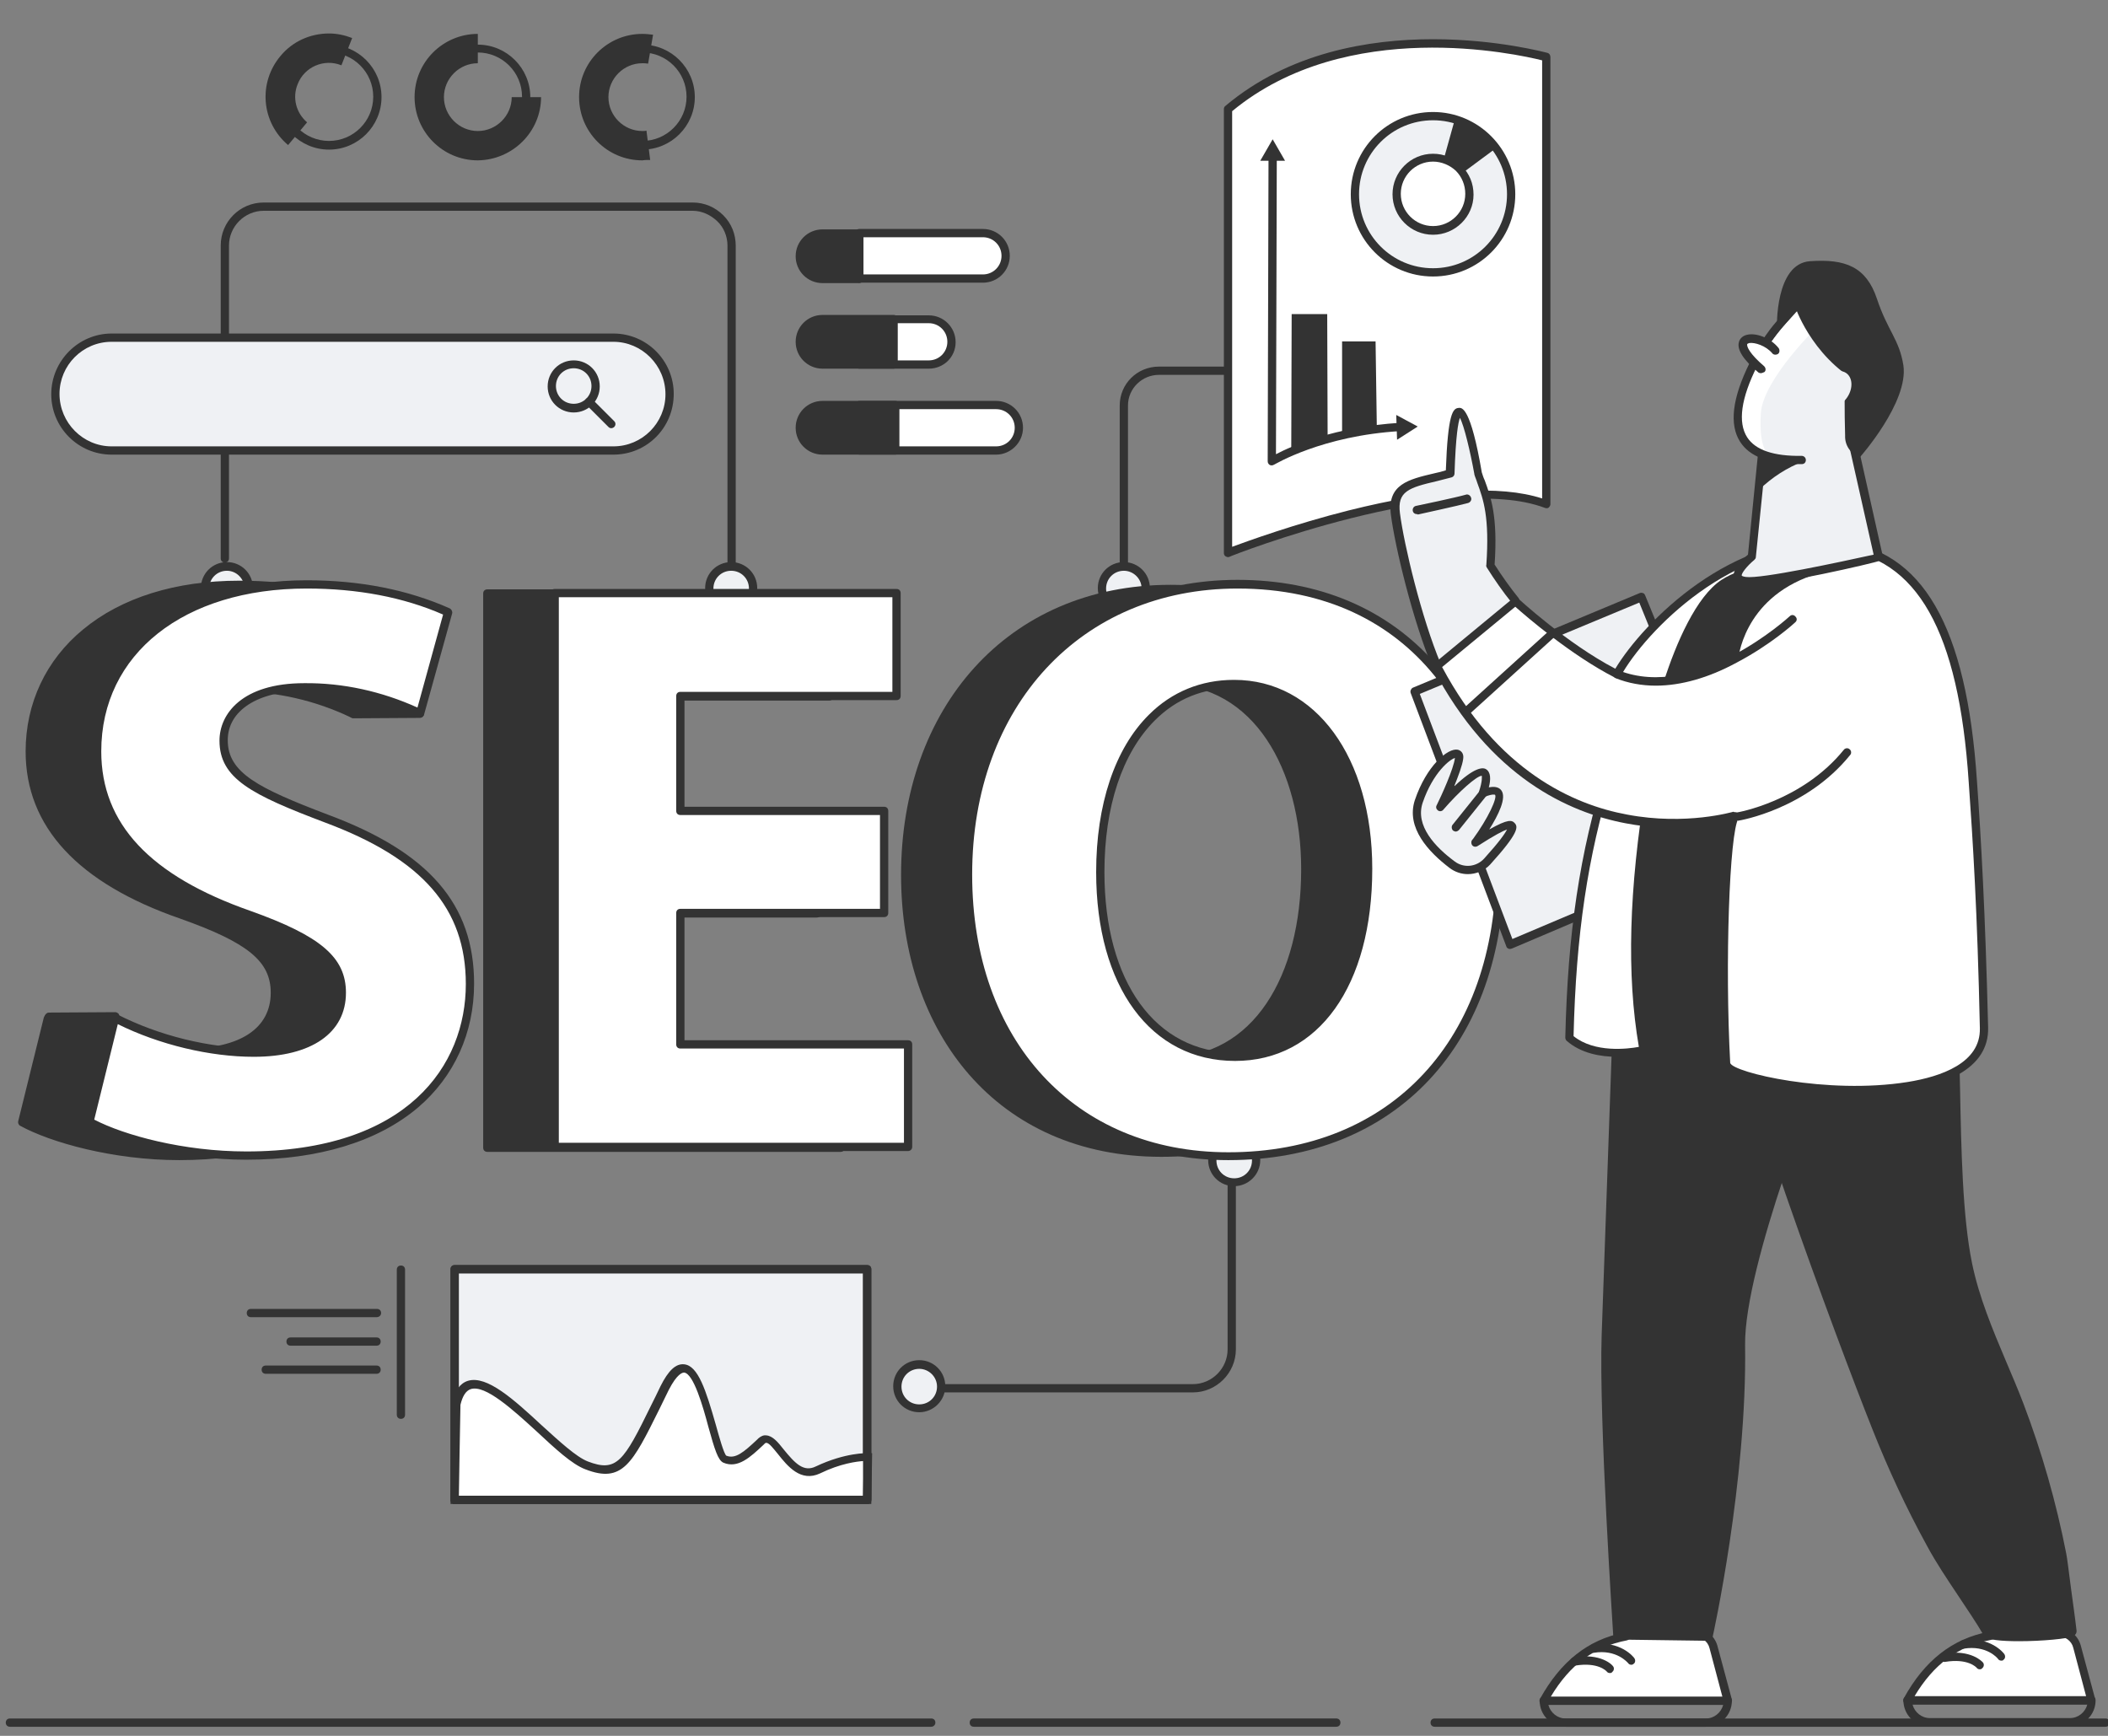 <svg version="1.1" id="Layer_1" xmlns="http://www.w3.org/2000/svg" x="0" y="0" viewBox="0 0 510 420" xml:space="preserve"><rect x="0" y="0" width="510" height="420" fill="#808080" stroke="none"/><style>.st0{fill:#333}.st1{fill:#eff1f4}.st2{fill:#fff}</style><path class="st0" d="M288.6 336.9H226c-.6 0-1-.4-1-1s.4-1 1-1h62.6c4.6 0 8.4-3.8 8.4-8.4v-48.9c0-.6.4-1 1-1s1 .4 1 1v48.9c0 5.7-4.7 10.4-10.4 10.4zm-16.7-192c-.6 0-1-.4-1-1V98.1c0-5.2 4.2-9.4 9.5-9.4h30c.6 0 1 .4 1 1s-.4 1-1 1h-30c-4.1 0-7.5 3.3-7.5 7.4v45.8c0 .5-.5 1-1 1zm-94.9-1.2c-.6 0-1-.4-1-1V59.4c0-2.2-.9-4.4-2.5-5.9s-3.7-2.5-5.9-2.5H63.8c-4.6 0-8.4 3.8-8.4 8.4v75.7c0 .6-.4 1-1 1s-1-.4-1-1V59.4C53.4 53.7 58 49 63.8 49h103.8c2.8 0 5.4 1.1 7.4 3.1s3 4.6 3 7.4v83.3c0 .5-.4.9-1 .9z"/><circle class="st1" cx="298.6" cy="280.7" r="5.3"/><path class="st0" d="M298.6 287c-3.5 0-6.3-2.8-6.3-6.3s2.8-6.3 6.3-6.3 6.3 2.8 6.3 6.3-2.9 6.3-6.3 6.3zm0-10.5c-2.4 0-4.3 1.9-4.3 4.3s1.9 4.3 4.3 4.3 4.3-1.9 4.3-4.3-2-4.3-4.3-4.3z"/><circle class="st1" cx="222.4" cy="335.5" r="5.3"/><path class="st0" d="M222.4 341.7c-3.5 0-6.3-2.8-6.3-6.3s2.8-6.3 6.3-6.3 6.3 2.8 6.3 6.3-2.9 6.3-6.3 6.3zm0-10.5c-2.4 0-4.3 1.9-4.3 4.3s1.9 4.3 4.3 4.3 4.3-1.9 4.3-4.3-2-4.3-4.3-4.3z"/><circle class="st1" cx="271.9" cy="142.4" r="5.3"/><path class="st0" d="M271.9 148.6c-3.5 0-6.3-2.8-6.3-6.3s2.8-6.3 6.3-6.3 6.3 2.8 6.3 6.3-2.9 6.3-6.3 6.3zm0-10.5c-2.4 0-4.3 1.9-4.3 4.3s1.9 4.3 4.3 4.3 4.3-1.9 4.3-4.3-2-4.3-4.3-4.3z"/><circle class="st1" cx="176.9" cy="142.4" r="5.3"/><path class="st0" d="M176.9 148.6c-3.5 0-6.3-2.8-6.3-6.3s2.8-6.3 6.3-6.3 6.3 2.8 6.3 6.3-2.8 6.3-6.3 6.3zm0-10.5c-2.4 0-4.3 1.9-4.3 4.3s1.9 4.3 4.3 4.3 4.3-1.9 4.3-4.3-1.9-4.3-4.3-4.3z"/><circle class="st1" cx="54.9" cy="142.4" r="5.3"/><path class="st0" d="M54.9 148.6c-3.5 0-6.3-2.8-6.3-6.3s2.8-6.3 6.3-6.3 6.3 2.8 6.3 6.3-2.9 6.3-6.3 6.3zm0-10.5c-2.4 0-4.3 1.9-4.3 4.3s1.9 4.3 4.3 4.3 4.3-1.9 4.3-4.3c-.1-2.4-2-4.3-4.3-4.3zm30.5 34.7l16-.1-.7-8.8-17 3.7z"/><path class="st0" d="M85.5 173.8c-.4 0-.8-.3-.9-.7l-1.7-5.2c-.1-.3-.1-.6.1-.8s.4-.4.7-.5l17-3.6c.3-.1.6 0 .8.2.2.2.4.4.4.7l.7 8.7c0 .3-.1.6-.3.8-.2.2-.5.3-.7.3l-16.1.1zm-.5-5.5l1.2 3.5 14.1-.1-.6-6.5-14.7 3.1z"/><path class="st0" d="M11.6 246.4c8.1 4.2 20.7 8.4 33.6 8.4 13.9 0 21.3-5.8 21.3-14.5 0-8.4-6.4-13.1-22.5-18.9-22.3-7.8-36.8-20.1-36.8-39.6 0-22.9 19.1-40.4 50.7-40.4 15.1 0 26.2 3.2 34.2 6.8l-6.8 24.4c-8.7-4.2-18.3-6.4-28-6.4-13.1 0-19.5 6-19.5 12.9 0 8.6 7.5 12.3 24.9 18.9 23.7 8.7 34.8 21.1 34.8 40 0 22.5-17.3 41.6-54.1 41.6-15.3 0-30.4-4-38-8.2l6.2-25z"/><path class="st0" d="M43.4 280.7c-16.1 0-31.2-4.3-38.5-8.3-.4-.2-.6-.7-.5-1.1l6.2-25.1c.1-.3.3-.5.6-.7.3-.1.6-.1.9 0 10.1 5.2 22.5 8.2 33.1 8.2 12.9 0 20.3-4.9 20.3-13.5 0-7.6-5.5-12.1-21.8-17.9-24.9-8.6-37.5-22.3-37.5-40.5 0-11.6 4.9-22.1 13.9-29.5 9.3-7.7 22.4-11.8 37.8-11.8 12.9 0 24.5 2.3 34.6 6.8.4.2.7.7.6 1.2L86.3 173c-.1.3-.3.5-.6.6-.3.1-.6.1-.8 0-8.5-4.1-18.1-6.3-27.6-6.3-11.2 0-18.5 4.7-18.5 11.9 0 7.9 7.4 11.6 24.2 18 24.5 9.1 35.4 21.7 35.4 40.9 0 11.9-4.8 22.5-13.6 30-9.6 8.2-23.9 12.6-41.4 12.6zM6.6 271c7.3 3.8 21.6 7.7 36.8 7.7 39.1 0 53.1-20.9 53.1-40.5 0-18.3-10.5-30.3-34.1-39.1-17.7-6.7-25.5-10.6-25.5-19.8 0-6.4 5.4-13.9 20.5-13.9 9.4 0 18.8 2 27.4 5.9l6.2-22.5c-9.6-4.2-20.7-6.3-33-6.3-29.7 0-49.7 15.8-49.7 39.3 0 17.5 11.8 30.2 36.1 38.6 17.1 6.1 23.1 11.3 23.1 19.8 0 9.7-8.3 15.5-22.3 15.5-10.6 0-22.8-2.9-32.9-7.9L6.6 271zm191.1-50h-49.3v31.8h55.1v24.8H118v-134h82.7v24.9h-52.3v27.8h49.3V221z"/><path class="st0" d="M203.4 278.7h-85.5c-.6 0-1-.4-1-1V143.6c0-.6.4-1 1-1h82.7c.6 0 1 .4 1 1v24.9c0 .6-.4 1-1 1h-51.3v25.8h48.3c.6 0 1 .4 1 1V221c0 .6-.4 1-1 1h-48.3v29.8h54.1c.6 0 1 .4 1 1v24.9c0 .5-.4 1-1 1zm-84.5-2h83.5v-22.9h-54.1c-.6 0-1-.4-1-1V221c0-.6.4-1 1-1h48.3v-22.7h-48.3c-.6 0-1-.4-1-1v-27.8c0-.6.4-1 1-1h51.3v-22.9h-80.7v132.1zm227.9-67.4c0 43.9-26.6 70.6-65.8 70.6-39.8 0-63-30-63-68.2 0-40.2 25.6-70.2 65.2-70.2 41.1 0 63.6 30.8 63.6 67.8zm-96.8 1.8c0 26.2 12.3 44.7 32.6 44.7 20.5 0 32.2-19.5 32.2-45.5 0-24.1-11.5-44.7-32.4-44.7-20.5-.1-32.4 19.4-32.4 45.5z"/><path class="st2" d="M27.8 246.3c8.2 4.2 20.7 8.4 33.6 8.4 13.9 0 21.3-5.8 21.3-14.5 0-8.4-6.4-13.1-22.5-18.9-22.2-7.8-36.8-20.1-36.8-39.6 0-22.9 19.1-40.4 50.7-40.4 15.1 0 26.2 3.2 34.2 6.8l-6.8 24.4c-8.7-4.2-18.3-6.4-28-6.4-13.1 0-19.5 6-19.5 12.9 0 8.6 7.5 12.3 24.9 18.9 23.7 8.8 34.8 21.1 34.8 40 0 22.5-17.3 41.6-54.1 41.6-15.3 0-30.4-4-38-8.1l6.2-25.1z"/><path class="st0" d="M59.6 280.6c-16 0-31.2-4.3-38.5-8.3-.4-.2-.6-.7-.5-1.1l6.2-25.1c.1-.3.3-.5.6-.7.3-.1.6-.1.9 0 10.1 5.2 22.5 8.2 33.1 8.2 12.9 0 20.3-4.9 20.3-13.5 0-7.6-5.5-12.1-21.8-17.9-24.8-8.7-37.4-22.3-37.4-40.5 0-11.6 4.9-22.1 13.9-29.5 9.3-7.7 22.4-11.8 37.8-11.8 12.9 0 24.5 2.3 34.6 6.8.4.2.7.7.6 1.2l-6.8 24.5c-.1.3-.3.5-.6.6-.3.1-.6.1-.8 0-8.5-4.1-18-6.3-27.6-6.3-11.2 0-18.5 4.7-18.5 11.9 0 7.9 7.4 11.6 24.2 18 24.5 9.1 35.4 21.7 35.4 40.9 0 11.9-4.8 22.5-13.6 30-9.7 8.2-24 12.6-41.5 12.6zm-36.8-9.7c7.3 3.8 21.6 7.7 36.8 7.7 39.1 0 53.1-20.9 53.1-40.5 0-18.3-10.5-30.3-34.1-39.1-17.7-6.7-25.5-10.6-25.5-19.8 0-6.4 5.4-13.9 20.5-13.9 9.4-.1 18.8 2 27.4 5.9l6.2-22.5c-9.6-4.2-20.7-6.3-33-6.3-29.7 0-49.7 15.8-49.7 39.4 0 17.5 11.8 30.1 36.1 38.6 17.1 6.1 23.1 11.3 23.1 19.8 0 9.7-8.3 15.5-22.3 15.5-10.6 0-22.8-2.9-32.9-7.9l-5.7 23.1z"/><path class="st2" d="M213.9 220.9h-49.3v31.8h55.1v24.8h-85.5v-134h82.7v24.9h-52.3v27.8h49.3v24.7z"/><path class="st0" d="M219.7 278.5h-85.5c-.6 0-1-.4-1-1v-134c0-.6.4-1 1-1h82.7c.6 0 1 .4 1 1v24.9c0 .6-.4 1-1 1h-51.3v25.8h48.3c.6 0 1 .4 1 1v24.7c0 .6-.4 1-1 1h-48.3v29.8h54.1c.6 0 1 .4 1 1v24.8c0 .6-.5 1-1 1zm-84.5-2h83.5v-22.8h-54.1c-.6 0-1-.4-1-1v-31.8c0-.6.4-1 1-1h48.3v-22.7h-48.3c-.6 0-1-.4-1-1v-27.8c0-.6.4-1 1-1h51.3v-22.9h-80.7v132z"/><path class="st2" d="M363 209.2c0 43.9-26.6 70.6-65.8 70.6-39.8 0-63-30-63-68.2 0-40.2 25.6-70.2 65.2-70.2 41.1 0 63.6 30.8 63.6 67.8zm-96.8 1.8c0 26.2 12.3 44.7 32.6 44.7 20.5 0 32.2-19.5 32.2-45.5 0-24.1-11.5-44.7-32.4-44.7-20.5-.1-32.4 19.4-32.4 45.5z"/><path class="st0" d="M297.2 280.7c-19.3 0-35.6-7-47.2-20.1-10.9-12.4-16.8-29.8-16.8-49.1 0-41.9 27.2-71.2 66.2-71.2 19.7 0 36.3 7 48 20.4 10.7 12.3 16.6 29.5 16.6 48.4 0 43.5-26.2 71.6-66.8 71.6zm2.2-138.3c-37.8 0-64.2 28.4-64.2 69.2 0 40.2 24.9 67.2 62 67.2 39.4 0 64.8-27.3 64.8-69.6 0-33.3-19.4-66.8-62.6-66.8zm-.6 114.3c-20.4 0-33.6-18-33.6-45.7 0-16.3 4.5-29.9 12.8-38.1 5.5-5.5 12.6-8.4 20.5-8.4h.1c19.7 0 33.4 18.8 33.4 45.7 0 28.3-13 46.5-33.2 46.5zm-.3-90.2c-7.5 0-13.9 2.6-19.1 7.8-7.9 7.9-12.2 20.9-12.2 36.7 0 26.6 12.4 43.7 31.6 43.7 19 0 31.2-17.5 31.2-44.5 0-21.1-9.8-43.7-31.5-43.7.1 0 0 0 0 0z"/><path class="st1" d="M401.8 156.1l-4.7-11.6-54.9 22.9 23.1 61.2 48-20.4z"/><path class="st0" d="M365.3 229.6c-.1 0-.3 0-.4-.1-.3-.1-.4-.3-.5-.6l-23.1-61.2c-.2-.5.1-1.1.5-1.3l54.9-22.9c.2-.1.5-.1.8 0s.4.3.5.5l4.8 11.7c0 .1 0 .1.1.2l11.5 52.1c.1.5-.1.9-.6 1.1l-48 20.4c-.3.1-.4.1-.5.1zm-21.8-61.7l22.4 59.3 46.3-19.6-11.3-51.2-4.3-10.6-53.1 22.1zm157.2 249.8h-33.9c-3.5 0-6.3-2.8-6.3-6.3 0-.6.4-1 1-1H506c.6 0 1 .4 1 1 0 3.5-2.8 6.3-6.3 6.3zm-38-5.3c.5 1.9 2.2 3.3 4.2 3.3h33.9c2 0 3.7-1.4 4.2-3.3h-42.3z"/><path class="st2" d="M506 411.4l-3.5-13c-.6-2.1-2.5-3.6-4.6-3.6l-11-.1c-1.8.3-3.7.6-5.5 1.1-9.5 1.9-15.6 7.7-19.9 15.6H506z"/><path class="st0" d="M461.5 412.4c-.4 0-.7-.2-.9-.5-.2-.3-.2-.7 0-1 5-9.1 11.7-14.4 20.6-16.1 1.8-.5 3.7-.9 5.5-1.1h.1l11 .1c2.6 0 4.9 1.8 5.6 4.3l3.5 13c.1.3 0 .6-.2.9-.2.2-.5.4-.8.4h-44.4zm25.4-16.7c-1.8.2-3.5.6-5.3 1.1-7.9 1.5-13.8 5.9-18.4 13.6h41.5l-3.1-11.7c-.4-1.7-2-2.8-3.7-2.8l-11-.2z"/><path class="st0" d="M484.2 401.8c-.3 0-.6-.1-.8-.4-.1-.2-2.8-3.4-8.3-2.5-.5.1-1.1-.3-1.2-.8-.1-.5.3-1.1.8-1.2 6.8-1.1 10.1 3.1 10.2 3.3.3.4.3 1.1-.2 1.4-.1.2-.3.2-.5.2zm-5.2 2.1c-.3 0-.6-.1-.8-.4-.1-.1-2.1-2.3-7.6-1.4-.5.1-1.1-.3-1.2-.8-.1-.5.3-1.1.8-1.2 6.7-1.1 9.4 2 9.5 2.1.4.4.3 1.1-.1 1.4-.1.2-.4.3-.6.3zm-66.3 13.9h-33.9c-3.5 0-6.3-2.8-6.3-6.3 0-.6.4-1 1-1H418c.6 0 1 .4 1 1 0 3.5-2.8 6.3-6.3 6.3zm-38.1-5.3c.5 1.9 2.2 3.3 4.2 3.3h33.9c2 0 3.7-1.4 4.2-3.3h-42.3z"/><path class="st2" d="M418 411.5l-3.5-13c-.6-2.1-2.5-3.6-4.6-3.6h-13.5c-1.1 0-2.1.3-3 1-9.5 1.9-15.6 7.7-19.9 15.6H418z"/><path class="st0" d="M373.5 412.5c-.4 0-.7-.2-.9-.5-.2-.3-.2-.7 0-1 5-9 11.6-14.3 20.4-16 1-.7 2.2-1.1 3.4-1.1h13.5c2.6 0 4.9 1.8 5.6 4.3l3.5 13c.1.3 0 .6-.2.9-.2.2-.5.4-.8.4h-44.5zm22.8-16.6c-.8 0-1.7.3-2.3.8-.1.1-.3.2-.4.2-7.9 1.5-13.8 5.9-18.4 13.6h41.5l-3.1-11.7c-.4-1.7-2-2.8-3.7-2.8l-13.6-.1c.1 0 .1 0 0 0z"/><path class="st0" d="M394.7 402.8c-.3 0-.6-.1-.8-.4-.1-.1-2.8-3.4-8.3-2.5-.5.1-1.1-.3-1.2-.8-.1-.5.3-1.1.8-1.2 6.8-1.1 10.1 3.1 10.2 3.3.3.4.3 1.1-.2 1.4-.1.1-.3.2-.5.2zm-5.2 2c-.3 0-.6-.1-.8-.4-.1-.1-2.1-2.3-7.6-1.4-.5.1-1.1-.3-1.2-.8-.1-.5.3-1.1.8-1.2 6.7-1.1 9.4 1.9 9.5 2.1.4.4.3 1.1-.1 1.4-.2.3-.4.3-.6.3zm27.4-170.2c2.7 20.6 29.2 91.6 36.9 110.8 3.8 9.6 8.2 19 13.2 28.1 4.1 7.5 9.5 14.4 13.8 21.8.8 1.4 20.7.7 20.6-.2-1.2-8.9-2.3-17.3-2.6-18.7-2.4-12.4-5.8-24.5-10.3-36.3-4.3-11.4-9.9-22-12.5-34-3.7-17.7-2.4-46.2-3.7-66.6"/><path class="st0" d="M488.5 397.1c-4.2 0-7.9-.3-8.5-1.3-1.9-3.3-4.2-6.6-6.3-9.8-2.6-3.9-5.3-7.9-7.5-12-5-9.1-9.4-18.6-13.2-28.2-8.6-21.6-34.3-90.8-37-111.1-.1-.5.3-1 .9-1.1.6-.1 1 .3 1.1.9 2.6 20.1 28.3 89.1 36.8 110.6 3.8 9.6 8.2 19 13.1 28 2.2 4 4.9 8 7.4 11.8 2.1 3.2 4.3 6.4 6.3 9.7 1.7.6 15.3.7 18.7-.2-.4-3.3-.9-6.5-1.2-9.2-.6-4.4-1-7.8-1.2-8.7-2.4-12.3-5.8-24.4-10.3-36.1-1.3-3.4-2.7-6.8-4.1-10.2-3.2-7.6-6.6-15.6-8.3-24.1-2.4-11.5-2.7-27.5-3-42.9-.2-8.5-.3-16.6-.8-23.8 0-.6.4-1 .9-1.1.5 0 1 .4 1.1.9.5 7.3.6 15.4.8 23.9.3 15.3.6 31.2 2.9 42.5 1.7 8.3 5 16.1 8.2 23.7 1.4 3.3 2.9 6.8 4.2 10.2 4.5 11.8 8 24.1 10.4 36.4.2.9.6 4.2 1.2 8.8.4 3 .9 6.4 1.3 9.9 0 .2 0 1-1 1.3-.9.6-7.4 1.2-12.9 1.2z"/><path d="M447.6 299.9c.4-3.9.6-7.8.8-11.9.5-10.5.4-21-.4-31.4" fill="none"/><path class="st0" d="M391.7 235.7s-2.5 66.5-3.1 87.3 2.8 72.7 2.8 72.7l22.2.3s8.3-37.4 7.9-70.7c-.3-20.1 18.9-67 18.9-67l-28.6-28.9-20.1 6.3z"/><path class="st0" d="M413.5 397l-22.2-.3c-.5 0-.9-.4-1-.9 0-.5-3.5-52.2-2.8-72.8.7-20.6 3.1-86.7 3.1-87.3 0-.4.3-.8.7-.9l20-6.2c.4-.1.7 0 1 .2l28.6 28.9c.3.3.4.7.2 1.1-.2.5-19.1 47-18.9 66.6.5 33-7.8 70.5-7.9 70.9.1.4-.4.7-.8.7zm-21.3-2.3l20.4.3c1.2-5.6 8.1-39.6 7.7-69.7-.3-19 16.4-61 18.8-66.8l-27.7-28-18.7 5.9c-.3 7.2-2.5 67.2-3.1 86.6-.7 19.1 2.2 64.7 2.6 71.7z"/><path class="st2" d="M374.1 122.1V13.9s-46.3-13.2-77 12.6v107.4c0-.1 52.8-21 77-11.8z"/><path class="st0" d="M297.1 134.8c-.2 0-.4-.1-.6-.2-.3-.2-.4-.5-.4-.8V26.4c0-.3.1-.6.4-.8 30.7-25.8 77.4-12.9 77.9-12.8.4.1.7.5.7 1V122c0 .3-.2.6-.4.8s-.6.2-.9.1c-23.5-8.9-75.8 11.5-76.3 11.8-.2.1-.3.1-.4.1zm1-107.9v105.4c3.8-1.4 15.1-5.5 28.2-8.8 20.8-5.2 36.5-6.2 46.8-2.9v-106c-6-1.5-47.2-10.7-75 12.3z"/><path class="st1" d="M346.7 28.1c-10.4 0-18.9 8.5-18.9 18.9 0 10.4 8.5 18.9 18.9 18.9 10.4 0 18.9-8.4 18.9-18.9 0-10.4-8.4-18.9-18.9-18.9zm0 27.7c-4.9 0-8.8-4-8.8-8.8s4-8.8 8.8-8.8c4.9 0 8.8 4 8.8 8.8 0 4.9-3.9 8.8-8.8 8.8z"/><path class="st0" d="M346.7 66.9c-11 0-19.9-8.9-19.9-19.9 0-11 8.9-19.9 19.9-19.9 11 0 19.9 9 19.9 19.9 0 11-8.9 19.9-19.9 19.9zm0-38.8v1c-9.9 0-17.9 8-17.9 17.9s8 17.9 17.9 17.9c9.9 0 17.9-8 17.9-17.9 0-9.9-8-17.9-17.9-17.9v-1zm0 28.7c-5.4 0-9.8-4.4-9.8-9.8s4.4-9.8 9.8-9.8c2.6 0 5.1 1 6.9 2.9 1.9 1.9 2.9 4.3 2.9 7 0 5.3-4.4 9.7-9.8 9.7zm0-17.7c-4.3 0-7.8 3.5-7.8 7.8s3.5 7.8 7.8 7.8 7.8-3.5 7.8-7.8c0-2.1-.8-4.1-2.3-5.6-1.4-1.3-3.4-2.2-5.5-2.2zM321.1 76h-8.6l-.1 32.5 8.8-2.7zm11.7 6.6h-8.1v22.1l8.4-1.4z"/><path class="st0" d="M307.7 112.6c-.2 0-.3 0-.5-.1-.3-.2-.5-.5-.5-.9l.2-73.6c0-.6.4-1 1-1s1 .5 1 1l-.2 71.9c3.8-2 14.2-6.6 30-7.6.6 0 1 .4 1.1.9 0 .6-.4 1-.9 1.1-19.1 1.1-30.5 8.1-30.6 8.1-.2.1-.4.2-.6.2z"/><path class="st0" d="M304.9 38.9l3-5.2 3 5.2zm33.1 67.5l5-3.2-5.2-2.8zm14-77.6l-2.7 9.7c1.9.6 3.5 1.7 4.6 3.3l8.1-6c-2.5-3.4-6-5.9-10-7zm42.2 156.1c-.8 3.1 0 63.6 0 63.6l37.5-1.5-6.1-56.7-31.4-5.4z"/><path class="st1" d="M429.9 79.3s-15.6 22-8.1 26.9 11.6 0 11.6 0l3.2-6.4-6.7-20.5z"/><path class="st0" d="M27.8 246l-16.1.1 5.2 7 8 .5z"/><path class="st0" d="M24.9 254.5l-8-.5c-.3 0-.6-.2-.7-.4l-5.2-7c-.2-.3-.3-.7-.1-1 .2-.3.5-.6.9-.6l16.1-.1c.3 0 .6.2.8.4.2.3.2.6.1.9l-2.9 7.5c-.2.6-.6.8-1 .8zm-7.5-2.4l6.8.4 2.1-5.5H13.6l3.8 5.1z"/><path class="st1" d="M366.7 145.6c-2.2-2.7-4.2-5.6-6-8.5 1-13.7-1.4-17.5-3-22.4 0 0-5.8-33.4-6.8 0-8.5 2.2-14.2 2.2-13.3 9.7 1 7.9 5.3 25.6 10 36.8"/><path class="st0" d="M347.5 162.2c-.4 0-.8-.2-.9-.6-4.8-11.4-9.1-29.3-10.1-37.1-.9-7.3 4.2-8.5 10.6-10 .9-.2 1.8-.4 2.7-.7.5-13.8 1.7-15 3.1-15.1.8-.1 2.9-.2 5.6 15.6.2.6.4 1.3.7 1.9 1.5 4.1 3.2 8.7 2.4 20.4 1.8 2.8 3.7 5.5 5.8 8.1.3.4.3 1.1-.2 1.4-.4.3-1.1.3-1.4-.2-2.2-2.7-4.2-5.6-6.1-8.6-.1-.2-.2-.4-.1-.6.8-11.6-.7-15.8-2.2-19.9-.2-.7-.5-1.3-.7-2v-.1c-1-5.5-2.5-11.8-3.5-13.6-.4 1.1-1 4.2-1.3 13.5 0 .4-.3.8-.7.9-1.2.3-2.4.6-3.5.9-6.9 1.6-9.7 2.5-9 7.8 1 7.7 5.2 25.3 9.9 36.5.2.5 0 1.1-.5 1.3-.3.2-.4.2-.6.2z"/><path class="st0" d="M342.8 124.4c-.5 0-.9-.3-1-.8-.1-.5.2-1.1.8-1.2.1 0 10-2.1 12-2.7.5-.2 1.1.1 1.3.7.2.5-.1 1.1-.7 1.3-2.1.6-11.8 2.7-12.2 2.8 0-.1-.1-.1-.2-.1z"/><path class="st2" d="M389.3 186.8c-6.2 19.9-9 39.5-9.7 64.3 6.5 5.7 18 2.9 18 2.9-3.6-19.8-2.2-41.7 1.7-64.9l-10-2.3z"/><path class="st0" d="M391.2 255.7c-3.9 0-8.7-.8-12.2-3.9-.2-.2-.3-.5-.3-.8.6-25.4 3.5-44.7 9.7-64.6.2-.5.7-.8 1.2-.7l10 2.4c.5.1.8.6.8 1.1-4.3 25.8-4.9 46.9-1.7 64.5.1.5-.2 1-.7 1.1-.4.3-3.2.9-6.8.9zm-10.5-5c5.1 4.1 13.1 3.1 15.8 2.6-3-17.4-2.4-38.2 1.7-63.3l-8.2-2c-5.9 19.3-8.7 38.1-9.3 62.7z"/><path class="st2" d="M347.6 161.2l19-15.7s12.4 11.4 24.6 17.6c6.7-12 28.6-33.6 53.4-31.2 21.5 2.1 30.5 23.1 32.7 57.2 1 14.6 2 31.7 2.7 59.6.5 22.6-62.1 14.3-62.4 8.4-1.3-23.3-.4-55.7 2.1-59.8 0 .1-45.8 14.3-72.1-36.1z"/><path class="st0" d="M449.4 264.7c-13.9 0-32.6-3-32.8-7.4-1-19.1-.8-49.5 1.5-58.4-3.9.9-13.3 2.5-24.8.3-13.7-2.6-32.8-11.1-46.6-37.5-.2-.4-.1-.9.3-1.2l19-15.7c.4-.3.9-.3 1.3 0 .1.1 11.8 10.9 23.5 17 6.8-11.3 28.5-33.3 53.9-30.9 20.4 2 31.1 20.5 33.6 58.1 1 14 2 31.4 2.7 59.7.2 9.5-9.8 15.2-28.3 15.9-1.1.1-2.2.1-3.3.1zm-29.7-68.2c.3 0 .6.1.8.4.3.3.3.8.1 1.1-2.2 3.6-3.3 35.2-2 59.2.7 2.3 23.4 7.7 42.9 4.6 8.1-1.3 17.7-4.6 17.5-13-.6-28.2-1.7-45.5-2.7-59.6-2.4-36.5-12.5-54.4-31.8-56.3-25-2.4-46.5 20-52.4 30.7-.3.5-.8.6-1.3.4-10.6-5.4-21.5-14.8-24.2-17.2l-17.7 14.6c13.4 25.1 31.7 33.3 44.8 35.7 14.3 2.7 25.6-.7 25.7-.7.1.1.2.1.3.1z"/><path class="st0" d="M420.5 159.8s1-14.8 18-20.6-11.7-5.6-22 1.1c-6.1 4-11 15.3-14 24.7 9.4.6 18-5.2 18-5.2z"/><path class="st1" d="M426.2 110.1l-2.5 24.6s-6.5 5.3-1.6 5.9 32.2-5.7 32.2-5.7l-6.5-29s11.3-21.2 1.1-31.2c-8.2-8.1-17.5 1.3-22 8.4"/><path class="st0" d="M423 141.7h-.9c-1.8-.2-2.4-1.1-2.6-1.8-.6-2 2.1-4.6 3.4-5.7l2.4-24.2c.1-.5.6-1 1.1-.9.5.1 1 .5.9 1.1l-2.5 24.6c0 .3-.2.5-.4.7-1.7 1.4-3.2 3.3-3 3.8 0 0 .2.2 1 .3 3.7.5 22.7-3.6 30.9-5.4l-6.3-28c-.1-.2 0-.5.1-.7.1-.2 10.8-20.6 1.3-30.1-2.2-2.1-4.5-3.1-7-2.8-5.1.6-10.3 6.1-13.4 11-.3.5-.9.6-1.4.3-.5-.3-.6-.9-.3-1.4 1.6-2.6 7.6-11.1 14.9-12 3.2-.4 6.1.8 8.7 3.4 4.4 4.4 5.7 11.4 3.5 20.3-1.4 5.7-3.7 10.5-4.3 11.7l6.4 28.6c.1.5-.2 1.1-.8 1.2-1.1.5-25 6-31.7 6zM97 343.3c-.6 0-1-.4-1-1v-35.1c0-.6.4-1 1-1s1 .4 1 1v35.1c0 .6-.4 1-1 1zm-5.9-24.6H60.7c-.6 0-1-.4-1-1s.4-1 1-1h30.5c.6 0 1 .4 1 1s-.5 1-1.1 1zm0 6.9H70.3c-.6 0-1-.4-1-1s.4-1 1-1h20.8c.6 0 1 .4 1 1s-.4 1-1 1zm0 6.8H64.3c-.6 0-1-.4-1-1s.4-1 1-1h26.8c.6 0 1 .4 1 1s-.4 1-1 1zm263.8-159.5c-.3 0-.5-.1-.7-.3-.4-.4-.3-1 .1-1.4l20.4-18.5c.4-.4 1-.3 1.4.1s.3 1-.1 1.4l-20.4 18.5c-.2.1-.4.2-.7.2zm-31.6 244.9h-87.7c-.6 0-1-.4-1-1s.4-1 1-1h87.7c.6 0 1 .4 1 1s-.4 1-1 1zm-98 0H2.4c-.6 0-1-.4-1-1s.4-1 1-1h222.9c.6 0 1 .4 1 1s-.5 1-1 1zm284.1 0H347.1c-.6 0-1-.4-1-1s.4-1 1-1h162.3c.6 0 1 .4 1 1s-.4 1-1 1zm-89.1-219.3c-.5 0-.9-.3-1-.8-.1-.5.3-1.1.8-1.1.2 0 15.9-2.7 26-15.2.3-.4 1-.5 1.4-.1.4.3.5 1 .1 1.4-10.6 13.1-26.5 15.8-27.2 15.9 0-.2 0-.1-.1-.1z"/><path class="st0" d="M436.4 111.6c-4 1.5-7.7 3.9-10.8 6.9l1.1-7.8 9.7.9z"/><path class="st1" d="M356.9 204c14.8-9.6 8-1.1 2.9 4.4-2.2 2.4-5.9 2.8-8.5.8-4.5-3.4-10.1-9.1-8-15.3 3.4-10 10.2-13.6 9.8-10.4s-4.6 11.9-4.6 11.9 14.6-16.7 10.4-3.4c9.8-4-1.8 11.8-1.8 11.8"/><path class="st0" d="M355.1 211.5c-1.5 0-3.1-.5-4.4-1.5-5-3.8-10.6-9.7-8.4-16.4 2.8-8.3 8-12.7 10.4-12.2.8.2 1.5.9 1.3 2.2-.2 1.6-1.2 4.2-2.2 6.7 4.8-4.6 6.9-4.7 7.7-4.2 1.2.7 1.2 2.5.7 4.4 1.1-.2 2.3-.2 3 .7 1.4 1.8-.7 6-2.9 9.5 4.6-2.6 5.5-2.3 6.2-1.5.8.9.9 2.4-6 10-1.4 1.5-3.4 2.3-5.4 2.3zm-3.1-28.1c-1.2.3-5.3 3.5-7.8 10.8-1.9 5.6 3.1 10.8 7.7 14.2 2.2 1.7 5.3 1.4 7.2-.7 3.7-4.1 5-6 5.5-7-.9.3-2.9 1.3-7.1 4-.5.3-1.1.2-1.4-.3-.2-.4-.2-.9.1-1.2 0 0 0-.1.1-.1 3.8-5.2 6-10.1 5.4-10.8 0 0-.5-.3-2.5.5-.4.1-.8.1-1.1-.2-.3-.3-.4-.7-.3-1 .9-2.7.7-3.6.7-3.9-1.2 0-5.5 3.8-9.3 8.2-.3.4-.9.5-1.3.2s-.6-.8-.3-1.3c1.1-2.2 4.1-8.8 4.4-11.4z"/><path class="st0" d="M352.2 201.2c-.2 0-.4-.1-.6-.2-.4-.3-.5-1-.2-1.4l6.9-8.6c.3-.4 1-.5 1.4-.2.4.3.5 1 .2 1.4l-6.9 8.6c-.2.2-.5.4-.8.4z"/><path class="st2" d="M440.5 78.1c-.4.6-14 13.5-14.5 22s1.8 9.7 1.8 9.7-10-.4-7.7-11.1 15.3-24.1 15.3-24.1l5.1 3.5z"/><path class="st0" d="M435.2 112.3c-7.1 0-11.9-1.8-14.2-5.4-2.7-4.2-1.9-10.6 2.3-19.1.2-.5.8-.7 1.3-.5.5.2.7.8.5 1.3-3.9 7.8-4.7 13.6-2.4 17.2 2 3.1 6.4 4.6 13.2 4.5.5 0 1 .4 1 1s-.4 1-1 1h-.7z"/><path class="st2" d="M429.4 84.8c-3.8-4.7-13.5-4.1-3.4 4.5"/><path class="st0" d="M426 90.3c-.2 0-.5-.1-.6-.2-3.6-3-5.2-5.5-4.7-7.3.2-.9 1-1.6 2-1.8 2-.5 5.5.6 7.6 3.2.3.4.3 1.1-.1 1.4-.4.3-1.1.3-1.4-.1-1.6-1.9-4.3-2.7-5.6-2.5-.3.1-.5.2-.5.3-.1.6.6 2.3 4.1 5.3.4.4.5 1 .1 1.4-.4.2-.7.3-.9.3zm8.5-15.6s4.7 13.5 17.9 19.2c2-11.1-1.8-20.5-7.7-21.9-3.7-.7-7.4.3-10.2 2.7z"/><path class="st0" d="M429.9 79.3s-.5-15.5 8-16.1 13.6 1.3 16.2 9.1 5.4 9.8 6.4 16.1c1.3 8.9-10.5 22.2-10.5 22.2-2.2-.7-3.7-2.8-3.6-5.2-.4-13.2.6-15.8-1.9-19.5-5.2-7.8.6-12.3-4.6-12.3s-10 5.7-10 5.7z"/><ellipse transform="rotate(-56.468 443.97 94.157)" class="st1" cx="444" cy="94.2" rx="4.7" ry="3.5"/><path class="st0" d="M400.6 165.9c-3.4 0-6.7-.6-9.7-1.8-.5-.2-.8-.8-.6-1.3.2-.5.8-.8 1.3-.6 18.9 7.5 41.2-12.9 41.4-13.1.4-.4 1-.4 1.4.1.4.4.4 1-.1 1.4-.2.2-5.9 5.4-14.1 9.7-6.8 3.7-13.5 5.6-19.6 5.6z"/><path class="st1" d="M110 307.2h99.8V363H110z"/><path class="st0" d="M209.8 363.9H110c-.6 0-1-.4-1-1v-55.8c0-.6.4-1 1-1h99.8c.6 0 1 .4 1 1v55.8c0 .6-.4 1-1 1zm-98.8-2h97.8v-53.8H111v53.8z"/><path class="st2" d="M110.3 339.7c3.5-15.6 22.6 11.2 31.6 14.7s10.6-2 18.9-18.7 11.4 15.8 14.5 17.1 5.7-1.3 9-4.4 6.6 10.3 13.6 7 12.1-3.1 12.1-3.1l-.2 10.5H110l.3-23.1z"/><path class="st0" d="M210.8 363.9H109l.3-24.4c.7-3 2-4.8 3.9-5.4 4.6-1.4 11.1 4.5 17.9 10.8 4.3 3.9 8.3 7.6 11.1 8.7 7 2.7 8.7 0 15.3-13.5.7-1.4 1.5-3 2.3-4.7 1.9-3.8 3.7-5.5 5.7-5.3 3.4.3 5.3 6.3 7.7 14.7.8 2.9 1.9 6.8 2.5 7.4 2.2.9 4.2-.8 7.5-3.9l.3-.3c.6-.5 1.2-.8 1.9-.7 1.5.1 2.8 1.6 4.2 3.4 2.7 3.3 4.8 5.6 7.8 4.1 7.2-3.4 12.4-3.2 12.6-3.2h1l-.2 12.3zm-99.8-2h97.8l.2-8.4c-1.7.1-5.7.6-10.6 3-4.7 2.2-7.9-1.8-10.2-4.7-1-1.2-2.1-2.7-2.8-2.7 0 0-.2 0-.4.2l-.3.3c-3.2 3-6.2 5.8-9.7 4.3-1.3-.6-2.1-3.2-3.6-8.6-1.3-4.9-3.6-13-5.9-13.2-.4 0-1.7.3-3.7 4.2-.8 1.7-1.6 3.2-2.3 4.7-6.5 13.1-8.9 18-17.9 14.5-3.2-1.2-7.3-5-11.7-9.1-5.9-5.4-12.5-11.4-16-10.3-1.2.4-2 1.7-2.5 3.8l-.4 22z"/><path class="st0" d="M209.8 363.9H110c-.6 0-1-.4-1-1v-55.8c0-.6.4-1 1-1h99.8c.6 0 1 .4 1 1v55.8c0 .6-.4 1-1 1zm-98.8-2h97.8v-53.8H111v53.8z"/><path class="st2" d="M237.8 67.4h-29.9v-11h29.9c3 0 5.5 2.5 5.5 5.5s-2.4 5.5-5.5 5.5z"/><path class="st0" d="M237.8 68.4h-29.9c-.6 0-1-.4-1-1v-11c0-.6.4-1 1-1h29.9c3.6 0 6.5 2.9 6.5 6.5s-2.9 6.5-6.5 6.5zm-28.9-2h28.9c2.5 0 4.5-2 4.5-4.5s-2-4.5-4.5-4.5h-28.9v9z"/><path class="st2" d="M224.7 88.2h-16.8V77.3h16.8c3 0 5.5 2.4 5.5 5.5s-2.4 5.4-5.5 5.4z"/><path class="st0" d="M224.7 89.2h-16.8c-.6 0-1-.4-1-1V77.3c0-.6.4-1 1-1h16.8c3.6 0 6.5 2.9 6.5 6.5s-2.9 6.4-6.5 6.4zm-15.8-2h15.8c2.5 0 4.5-2 4.5-4.5s-2-4.5-4.5-4.5h-15.8v9z"/><path class="st2" d="M240.9 109H208V98h32.9c3 0 5.5 2.5 5.5 5.5s-2.4 5.5-5.5 5.5z"/><path class="st0" d="M241 110h-33c-.6 0-1-.4-1-1V98c0-.6.4-1 1-1h33c3.6 0 6.5 2.9 6.5 6.5s-3 6.5-6.5 6.5zm-32-2h32c2.5 0 4.5-2 4.5-4.5s-2-4.5-4.5-4.5h-32v9zm7.2-30.7v10.9H199c-3 0-5.5-2.4-5.5-5.5s2.4-5.5 5.5-5.5h17.2z"/><path class="st0" d="M216.2 89.2H199c-3.6 0-6.5-2.9-6.5-6.5s2.9-6.5 6.5-6.5h17.2c.6 0 1 .4 1 1v10.9c0 .7-.5 1.1-1 1.1zM199 78.3c-2.5 0-4.5 2-4.5 4.5s2 4.5 4.5 4.5h16.2v-8.9H199zm17.6 30.7H199c-3 0-5.5-2.5-5.5-5.5S196 98 199 98h17.6v11z"/><path class="st0" d="M216.6 110H199c-3.6 0-6.5-2.9-6.5-6.5s2.9-6.5 6.5-6.5h17.6c.3 0 .5.1.7.3.2.2.3.4.3.7v11c0 .6-.4 1-1 1zM199 99c-2.5 0-4.5 2-4.5 4.5s2 4.5 4.5 4.5h16.6v-9H199zm8.9-42.5v11H199c-3 0-5.5-2.5-5.5-5.5s2.5-5.5 5.5-5.5h8.9z"/><path class="st0" d="M207.9 68.5H199c-3.6 0-6.5-2.9-6.5-6.5s2.9-6.5 6.5-6.5h8.9c.6 0 1 .4 1 1v11c0 .5-.5 1-1 1zm-8.9-11c-2.5 0-4.5 2-4.5 4.5s2 4.5 4.5 4.5h7.9v-9H199zm-83.4-21.3c-7 0-12.7-5.7-12.7-12.7s5.7-12.7 12.7-12.7 12.7 5.7 12.7 12.7-5.7 12.7-12.7 12.7zm0-23.5c-5.9 0-10.7 4.8-10.7 10.7 0 5.9 4.8 10.7 10.7 10.7 5.9 0 10.7-4.8 10.7-10.7 0-5.9-4.8-10.7-10.7-10.7zm39.8 23.5c-7 0-12.7-5.7-12.7-12.7s5.7-12.7 12.7-12.7 12.7 5.7 12.7 12.7-5.7 12.7-12.7 12.7zm0-23.5c-5.9 0-10.7 4.8-10.7 10.7 0 5.9 4.8 10.7 10.7 10.7 5.9 0 10.7-4.8 10.7-10.7 0-5.9-4.8-10.7-10.7-10.7zM79.6 36.2c-7 0-12.7-5.7-12.7-12.7s5.7-12.7 12.7-12.7 12.7 5.7 12.7 12.7-5.7 12.7-12.7 12.7zm0-23.5c-5.9 0-10.7 4.8-10.7 10.7 0 5.9 4.8 10.7 10.7 10.7 5.9 0 10.7-4.8 10.7-10.7 0-5.9-4.8-10.7-10.7-10.7z"/><path class="st0" d="M69.7 35.1c-6.5-5.5-7.3-15.1-1.8-21.6 2.9-3.5 7.2-5.4 11.7-5.4 1.9 0 3.8.4 5.6 1.1l-2.6 6.6c-4.2-1.7-9 .4-10.6 4.6-1.3 3.2-.4 6.9 2.3 9.2l-4.6 5.5zm45.9 3.7c-8.5 0-15.3-6.9-15.3-15.3 0-8.5 6.9-15.3 15.3-15.3v7.1c-4.5 0-8.2 3.7-8.2 8.2s3.7 8.2 8.2 8.2c4.5 0 8.2-3.7 8.2-8.2h7.1c0 8.4-6.9 15.2-15.3 15.3zm39.8 0c-8.5 0-15.3-6.9-15.3-15.3 0-8.5 6.9-15.3 15.3-15.3.9 0 1.7.1 2.6.2l-1.2 7c-.5-.1-.9-.1-1.4-.1-4.5 0-8.2 3.7-8.2 8.2 0 4.5 3.7 8.2 8.2 8.2.3 0 .7 0 1-.1l.9 7.1c-.7 0-1.3 0-1.9.1z"/><path class="st1" d="M27 81.7h121.4c7.5 0 13.6 6.1 13.6 13.7 0 7.5-6.1 13.7-13.6 13.7H27c-7.5 0-13.7-6.1-13.7-13.7.1-7.6 6.2-13.7 13.7-13.7z"/><path class="st0" d="M148.4 110H27c-8.1 0-14.6-6.6-14.6-14.6 0-8.1 6.6-14.7 14.6-14.7h121.4c8.1 0 14.6 6.6 14.6 14.6 0 8.2-6.5 14.7-14.6 14.7zM27 82.7c-7 0-12.6 5.7-12.6 12.6 0 7 5.7 12.7 12.6 12.7h121.4c7 0 12.6-5.7 12.6-12.6 0-7-5.7-12.7-12.6-12.7H27z"/><path class="st0" d="M138.8 99.8c-3.5 0-6.3-2.8-6.3-6.3s2.8-6.3 6.3-6.3 6.3 2.8 6.3 6.3-2.8 6.3-6.3 6.3zm0-10.7c-2.4 0-4.3 1.9-4.3 4.3s1.9 4.3 4.3 4.3 4.3-1.9 4.3-4.3-1.9-4.3-4.3-4.3z"/><path class="st0" d="M147.9 103.6c-.3 0-.5-.1-.7-.3l-5.4-5.4c-.4-.4-.4-1 0-1.4.4-.4 1-.4 1.4 0l5.4 5.4c.4.4.4 1 0 1.4-.2.2-.5.3-.7.3z"/></svg>

